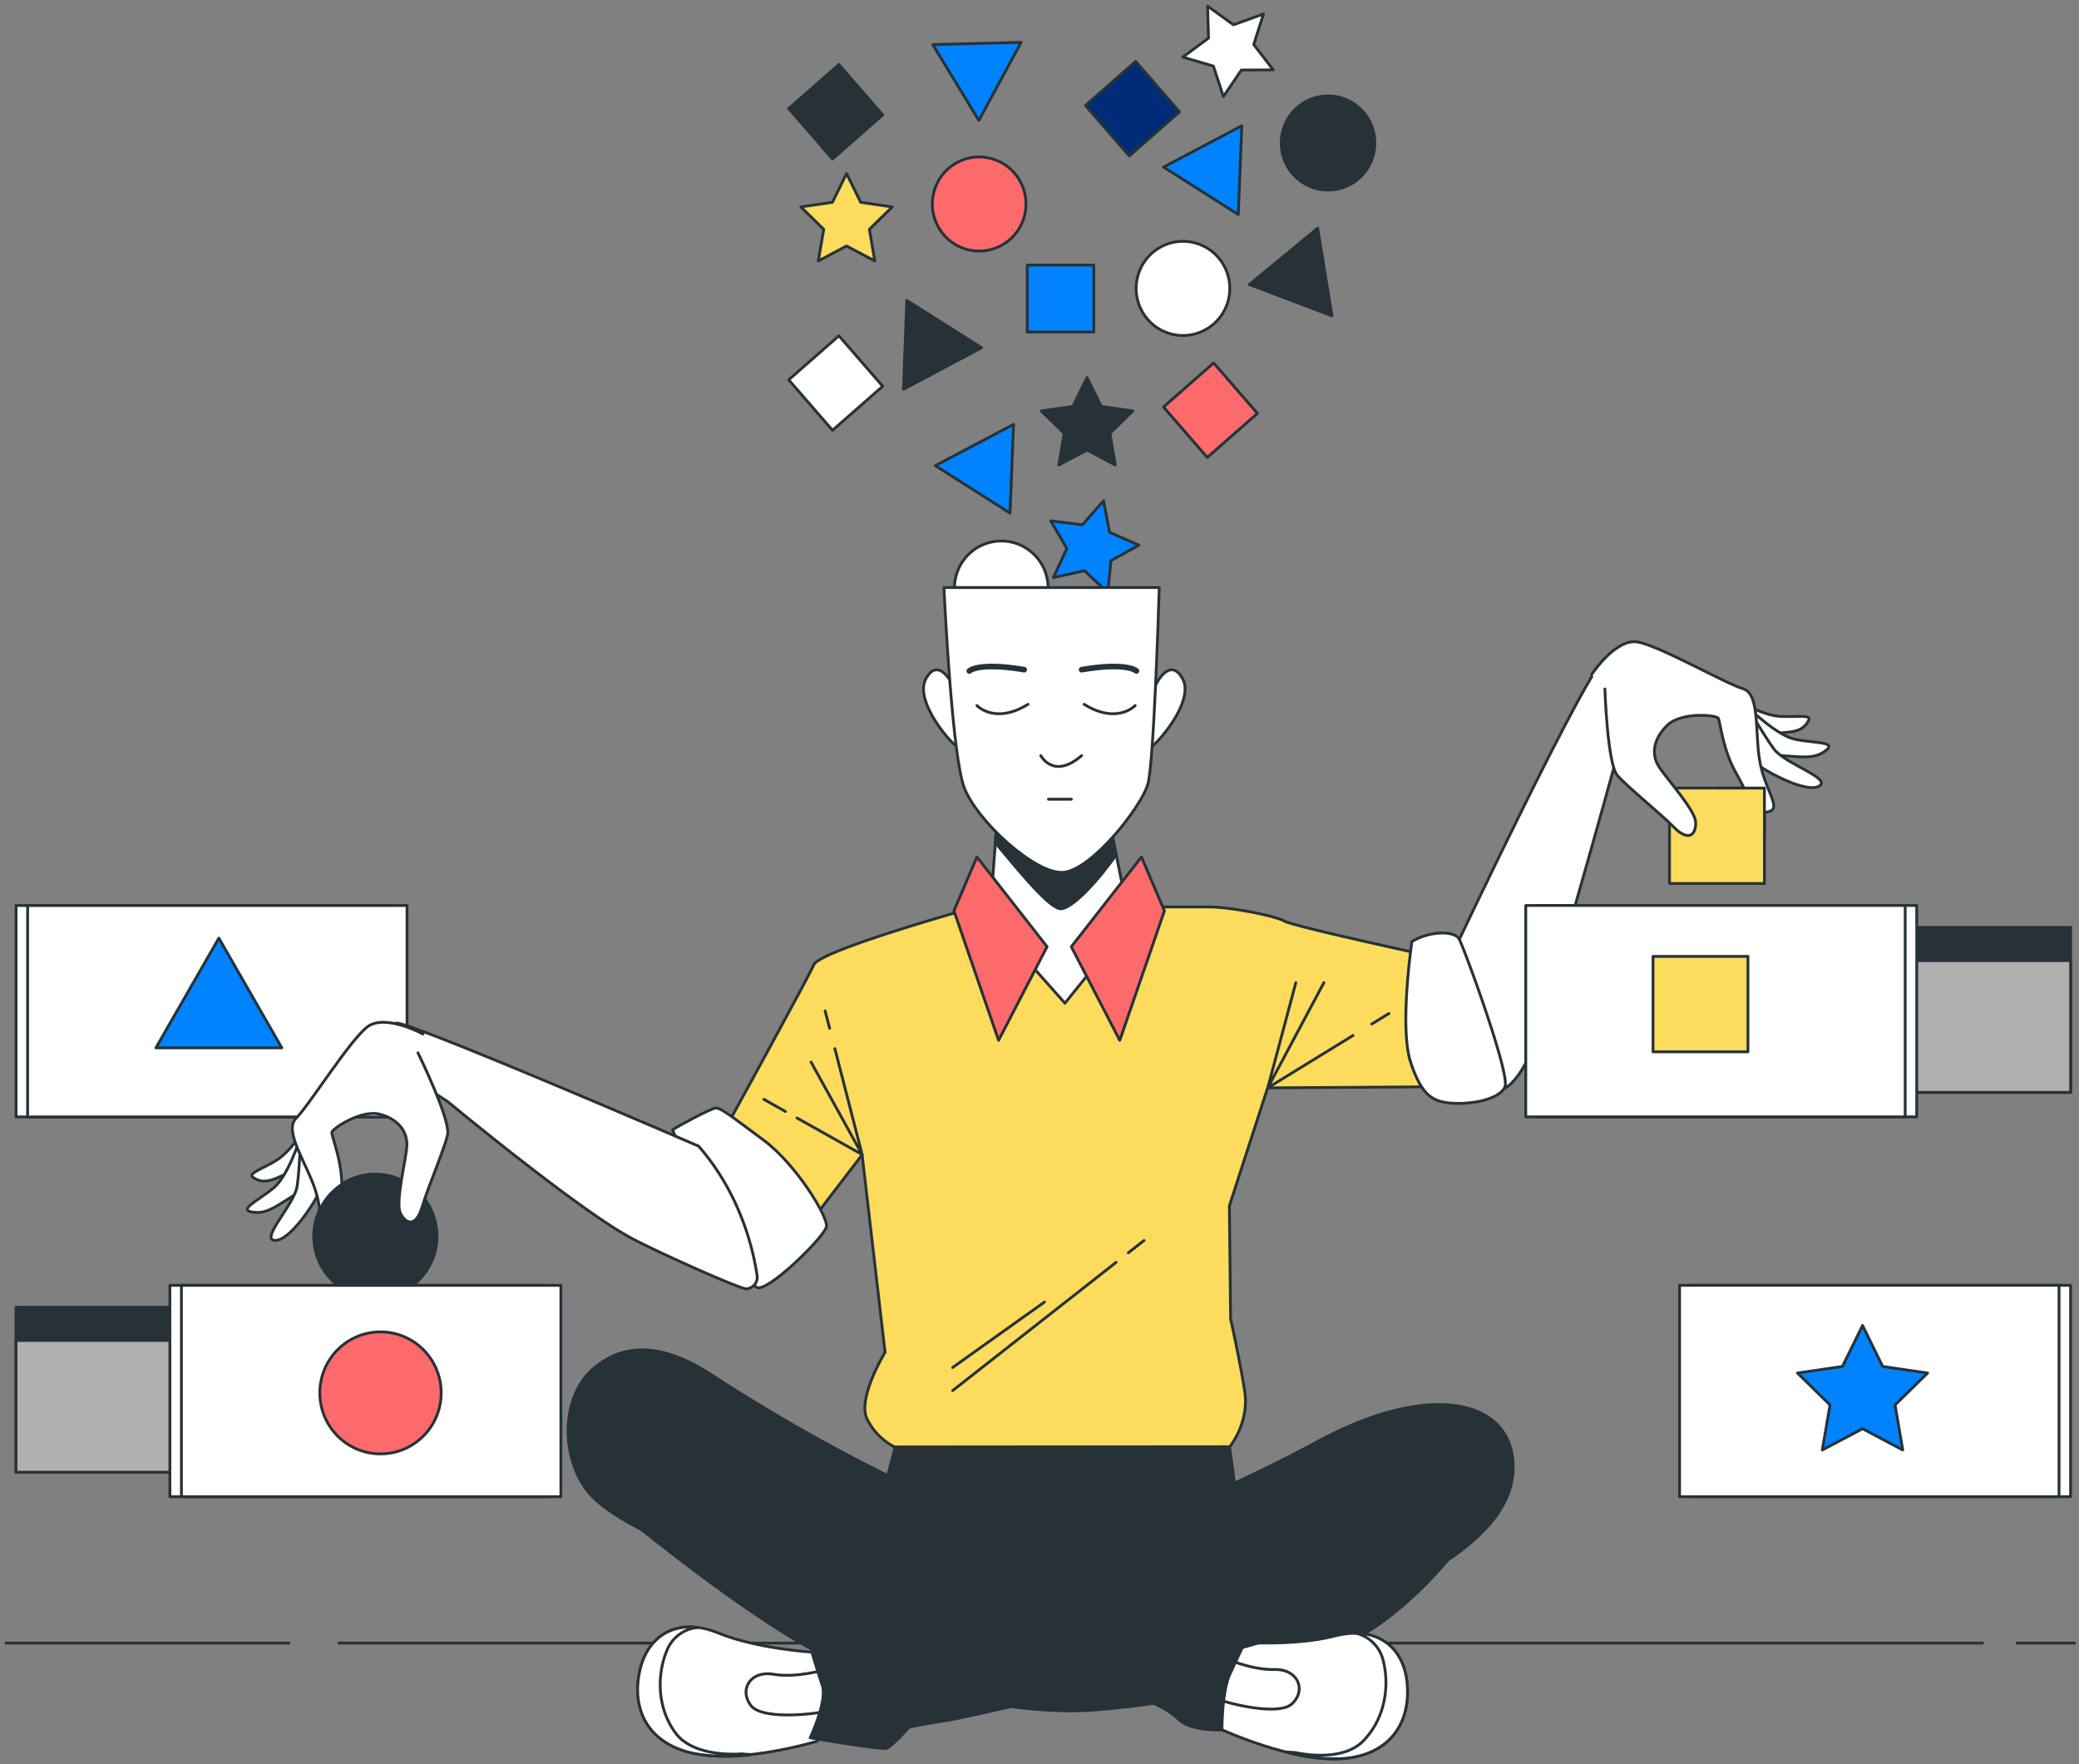 <svg width="409" height="347" fill="none" xmlns="http://www.w3.org/2000/svg"><rect width="100%" height="100%" fill="#808080" stroke="none"/><path d="M396.826 323.215h11.296M66.656 323.215h323.357M1.183 323.215H56.81" stroke="#263238" stroke-width=".555" stroke-linecap="round" stroke-linejoin="round"/><path d="M215.189 52.14h-13.101v13.173h13.101V52.14Z" fill="#0183FF" stroke="#263238" stroke-width=".555" stroke-linecap="round" stroke-linejoin="round"/><path d="m238.761 71.394-9.872 8.662 8.615 9.925 9.871-8.661-8.614-9.925Z" fill="#FC6A6B" stroke="#263238" stroke-width=".555" stroke-linecap="round" stroke-linejoin="round"/><path d="m165.036 12.689-9.871 8.66 8.614 9.926 9.871-8.661-8.614-9.925Z" fill="#263238" stroke="#263238" stroke-width=".555" stroke-linecap="round" stroke-linejoin="round"/><path d="m165.037 66.054-9.872 8.661 8.615 9.926 9.871-8.662-8.614-9.925Z" fill="#fff" stroke="#263238" stroke-width=".555" stroke-linecap="round" stroke-linejoin="round"/><path d="m223.421 12.092-9.872 8.662 8.615 9.925 9.871-8.661-8.614-9.926Z" fill="#002C77" stroke="#263238" stroke-width=".555" stroke-linecap="round" stroke-linejoin="round"/><path d="m213.845 74.279 2.786 5.657 6.211.907-4.494 4.403 1.061 6.218-5.564-2.936-5.547 2.936 1.053-6.218-4.485-4.403 6.201-.907 2.778-5.657Z" fill="#263238" stroke="#263238" stroke-width=".555" stroke-linecap="round" stroke-linejoin="round"/><path d="m166.543 34.137 2.777 5.657 6.211.907-4.494 4.403 1.061 6.227-5.555-2.945-5.556 2.945 1.061-6.227-4.494-4.403 6.211-.907 2.778-5.657Z" fill="#FDDB5D" stroke="#263238" stroke-width=".555" stroke-linecap="round" stroke-linejoin="round"/><path d="m248.558 2.748-1.911 6.013 3.84 4.99-6.273.026-3.538 5.213-1.964-5.987-6.024-1.77 5.06-3.735-.186-6.307 5.095 3.692 5.901-2.135Z" fill="#fff" stroke="#263238" stroke-width=".555" stroke-linecap="round" stroke-linejoin="round"/><path d="m206.705 102.457 6.228.774 4.167-4.714 1.194 6.191 5.75 2.535-5.493 3.051-.611 6.279-4.591-4.314-6.122 1.361 2.654-5.719-3.176-5.444Z" fill="#0183FF" stroke="#263238" stroke-width=".555" stroke-linecap="round" stroke-linejoin="round"/><path d="M241.687 58.871c1.174-4.975-1.887-9.966-6.835-11.146-4.949-1.18-9.912 1.898-11.086 6.874-1.174 4.975 1.887 9.966 6.836 11.146 4.949 1.18 9.912-1.898 11.085-6.874ZM203.495 122.227c3.597-3.616 3.597-9.479 0-13.095a9.174 9.174 0 0 0-13.024 0c-3.596 3.616-3.596 9.479 0 13.095a9.174 9.174 0 0 0 13.024 0Z" fill="#fff" stroke="#263238" stroke-width=".555" stroke-linecap="round" stroke-linejoin="round"/><path d="M264.493 36.801c4.764-1.791 7.181-7.127 5.399-11.916-1.782-4.79-7.088-7.22-11.852-5.429-4.763 1.792-7.181 7.127-5.399 11.917s7.089 7.22 11.852 5.428Z" fill="#263238" stroke="#263238" stroke-width=".555" stroke-linecap="round" stroke-linejoin="round"/><path d="M201.59 42.266c1.174-4.975-1.887-9.966-6.835-11.146-4.949-1.18-9.913 1.898-11.086 6.873-1.174 4.976 1.887 9.967 6.836 11.146 4.949 1.18 9.912-1.897 11.085-6.873Z" fill="#FC6A6B" stroke="#263238" stroke-width=".555" stroke-linecap="round" stroke-linejoin="round"/><path d="m193.108 68.4-14.72-9.304-.646 17.469 15.366-8.165ZM262.04 62.138l-2.813-17.247-13.447 11.074 16.26 6.173Z" fill="#263238" stroke="#263238" stroke-width=".555" stroke-linecap="round" stroke-linejoin="round"/><path d="m198.699 100.936.699-17.46-15.393 8.12 14.694 9.34ZM243.604 42.205l.699-17.47-15.393 8.13 14.694 9.34ZM183.501 8.77l9.067 14.916 8.316-15.352-17.383.435Z" fill="#0183FF" stroke="#263238" stroke-width=".555" stroke-linecap="round" stroke-linejoin="round"/><path d="M3.157 219.707h74.646v-41.582H3.157v41.582Z" fill="#fff" stroke="#263238" stroke-width=".555" stroke-linecap="round" stroke-linejoin="round"/><path d="M5.43 219.707h74.647v-41.582H5.43v41.582Z" fill="#fff" stroke="#263238" stroke-width=".555" stroke-linecap="round" stroke-linejoin="round"/><path d="M43.054 184.538 30.67 206.116h24.77l-12.385-21.578Z" fill="#0183FF" stroke="#263238" stroke-width=".555" stroke-linecap="round" stroke-linejoin="round"/><path d="M407.344 252.831h-74.647v41.583h74.647v-41.583Z" fill="#fff" stroke="#263238" stroke-width=".555" stroke-linecap="round" stroke-linejoin="round"/><path d="M405.071 252.831h-74.647v41.583h74.647v-41.583Z" fill="#fff" stroke="#263238" stroke-width=".555" stroke-linecap="round" stroke-linejoin="round"/><path d="m366.42 260.73 3.954 8.067 8.847 1.29-6.405 6.28 1.512 8.859-7.908-4.181-7.918 4.181 1.513-8.859-6.405-6.28 8.846-1.29 3.964-8.067Z" fill="#0183FF" stroke="#263238" stroke-width=".555" stroke-linecap="round" stroke-linejoin="round"/><path d="M190.181 178.916s-28.858 8.077-30.078 10.852c-1.221 2.775-17.57 32.545-17.57 32.545l14.553 21.197 12.518-16.358 4.511 38.861s-5.52 9.082-3.538 13.12a12.31 12.31 0 0 0 5.52 5.55h65.756s4.016-4.794 3.008-11.1c-1.009-6.307-2.76-14.134-2.76-14.134l-.248-22.237 7.528-23.215 36.89-.249-6.245-25.999s-25.602-5.551-27.354-6.565c-1.751-1.014-10.545-2.775-14.809-2.775h-12.049l-33.378-.249-2.255.756Z" fill="#FDDB5D" stroke="#263238" stroke-width=".555" stroke-linecap="round" stroke-linejoin="round"/><path d="m164.242 206.285 5.361 20.823-10.041-18.172M162.323 198.849l.884 3.416M154.52 218.64l-4.237-2.384M169.603 227.108l-12.818-7.196M254.928 193.299l-5.52 20.689 11.04-20.689M269.861 201.438l3.388-2.082M249.408 213.988l16.773-10.3M221.975 246.436l3.087-2.419M187.42 273.538l32.157-25.225M205.485 256.122l-18.065 12.871" stroke="#263238" stroke-width=".555" stroke-linecap="round" stroke-linejoin="round"/><path d="m196.205 160.744-1.504 19.933 14.8 16.66 12.801-15.904-4.016-19.675-22.081-1.014Z" fill="#fff" stroke="#263238" stroke-width=".555" stroke-linecap="round" stroke-linejoin="round"/><path d="m218.286 161.758-22.117-1.014-.362 5.035c3.299 3.851 9.908 12.274 12.579 12.95 2.239.561 7.962-5.906 11.191-10.558l-1.291-6.413Z" fill="#263238" stroke="#263238" stroke-width=".555" stroke-linecap="round" stroke-linejoin="round"/><path d="m192.188 168.572 13.801 17.656-9.537 18.421-8.784-25.484 4.52-10.593ZM224.558 168.572l-13.801 17.656 9.537 18.421 8.784-25.484-4.52-10.593Z" fill="#FC6A6B" stroke="#263238" stroke-width=".555" stroke-linecap="round" stroke-linejoin="round"/><path d="M187.429 134.754s-2.76-5.799-5.264-1.263c-2.503 4.536 5.521 13.609 6.564 13.609 1.044 0-1.3-12.346-1.3-12.346ZM227.336 134.754s2.76-5.799 5.308-1.263c2.547 4.536-5.556 13.609-6.564 13.609-1.009 0 1.256-12.346 1.256-12.346Z" fill="#fff" stroke="#263238" stroke-width=".555" stroke-linecap="round" stroke-linejoin="round"/><path d="M185.704 115.577c.195 4.136 1.654 33.275 3.99 39.368 2.504 6.555 14.048 17.158 19.568 16.651 5.521-.507 15.314-12.871 16.57-17.407 1.123-4.083 2.052-32.848 2.229-38.612h-42.357Z" fill="#fff" stroke="#263238" stroke-width=".555" stroke-linecap="round" stroke-linejoin="round"/><path d="M192.197 138.792s3.539 3.789 10.041-.249M223.319 138.792s-3.538 3.789-10.04-.249M204.751 148.639s2.503 4.794 8.032 0M206.255 157.213h4.52" stroke="#263238" stroke-width=".555" stroke-linecap="round" stroke-linejoin="round"/><path d="M190.694 131.979s1.769-1.779 10.792-.249M223.567 131.979s-1.769-1.779-10.784-.249" stroke="#263238" stroke-width="1.11" stroke-linecap="round" stroke-linejoin="round"/><path d="M286.041 186.993s27.097-57.282 29.857-57.531c2.76-.249 6.024 3.558 5.024 8.574-.999 5.017-14.8 53.537-17.808 63.588-3.007 10.051-7.032 14.125-10.288 12.871-3.255-1.254-6.785-27.502-6.785-27.502ZM132.306 222.26s13.854 31.639 17.074 31.078c3.22-.56 12.81-10.175 13.208-12.025.398-1.851-5.945-12.284-12.385-17.052-6.44-4.767-8.502-6.457-9.492-6.288-.991.169-6.83 3.238-8.405 4.287Z" fill="#fff" stroke="#263238" stroke-width=".555" stroke-linecap="round" stroke-linejoin="round"/><path d="M277.761 185.223s-2.504 16.9-.248 23.722c2.256 6.822 4.52 7.818 8.28 8.067 3.76.249 9.289-.756 10.289-3.273.999-2.517-8.024-27.253-9.033-29.023-1.008-1.77-6.024-1.513-9.288.507ZM84.89 214.646a60.177 60.177 0 0 0-6.255-3.78s-4.008-1.094-4.901-4.776c-.894-3.683 4.264-4.839 4.264-4.839 3.3-.062 59.439 24.211 59.439 24.211 9.519 10.887 11.209 23.651 11.501 25.395a2.302 2.302 0 0 1-.454 1.801 2.28 2.28 0 0 1-1.634.867c-.991.169-17.843-7.356-22.877-10.095-10.686-5.827-35.943-26.774-35.943-26.774l-3.14-2.01ZM59.456 222.812s-2.406 3.709-4.928 5.336c-2.52 1.628-5.847 2.669-4.786 3.416 1.062.747 2.318 1.245 4.92.08 2.6-1.165 5.66-2.393 5.66-2.393s2.725-7.293-.866-6.439Z" fill="#fff" stroke="#263238" stroke-width=".555" stroke-linecap="round" stroke-linejoin="round"/><path d="M58.97 224.075s-2.265 7.204-5.123 9.588c-2.857 2.384-6.98 4.27-4.326 4.741 2.654.471 4.308-.747 7.891-3.015 3.583-2.268 4.671-4.101 4.15-8.477-.523-4.376-1.107-4.981-2.593-2.837Z" fill="#fff" stroke="#263238" stroke-width=".555" stroke-linecap="round" stroke-linejoin="round"/><path d="M59.217 221.442s-.212 8.263-.76 11.883c-.55 3.62-7.308 10.442-4.424 10.674 2.884.231 7.864-7.241 9.014-10.025 1.15-2.784 1.99-3.406 1.106-5.835-.884-2.428-4.237-9.401-4.936-6.697Z" fill="#fff" stroke="#263238" stroke-width=".555" stroke-linecap="round" stroke-linejoin="round"/><path d="M82.768 251.405c4.53-4.949 4.21-12.652-.711-17.206-4.922-4.554-12.584-4.234-17.113.715s-4.21 12.652.712 17.206c4.921 4.553 12.583 4.233 17.112-.715Z" fill="#263238" stroke="#263238" stroke-width=".555" stroke-linecap="round" stroke-linejoin="round"/><path d="M83.217 203.403s-7.484-4.1-10.987-1.378c-3.503 2.721-11.377 15.343-13.969 17.94-2.592 2.598 2.256 9.011 3.92 14.597 1.663 5.585.327 10.042 3.193 9.072 2.866-.969 1.68-3.816 1.876-9.491.194-5.674-2.08-10.673-1.965-11.403.115-.729 5.76-4.527 9.44-3.557 3.68.969 5.511 3.495 5.308 6.359-.204 2.864-2.31 10.976-1.239 13.138 1.07 2.161 3.043 2.757 4.229-1.21 1.185-3.967 4.361-11.332 5.025-14.231.663-2.9-5.821-16.135-5.821-16.135" fill="#fff"/><path d="M83.217 203.403s-7.484-4.1-10.987-1.378c-3.503 2.721-11.377 15.343-13.969 17.94-2.592 2.598 2.256 9.011 3.92 14.597 1.663 5.585.327 10.042 3.193 9.072 2.866-.969 1.68-3.816 1.876-9.491.194-5.674-2.08-10.673-1.965-11.403.115-.729 5.76-4.527 9.44-3.557 3.68.969 5.511 3.495 5.308 6.359-.204 2.864-2.31 10.976-1.239 13.138 1.07 2.161 3.043 2.757 4.229-1.21 1.185-3.967 4.361-11.332 5.025-14.231.663-2.9-5.821-16.135-5.821-16.135" stroke="#263238" stroke-width=".555" stroke-linecap="round" stroke-linejoin="round"/><path d="M67.532 253.569a12.166 12.166 0 0 1-4.91-5.847 12.249 12.249 0 0 1-.475-7.639 12.19 12.19 0 0 1 4.15-6.416 12.076 12.076 0 0 1 7.136-2.663" fill="#263238"/><path d="M67.532 253.569a12.166 12.166 0 0 1-4.91-5.847 12.249 12.249 0 0 1-.475-7.639 12.19 12.19 0 0 1 4.15-6.416 12.076 12.076 0 0 1 7.136-2.663" stroke="#263238" stroke-width=".555" stroke-linecap="round" stroke-linejoin="round"/><path d="M343.18 138.543s3.849 2.135 6.839 2.357c2.99.223 6.405-.427 5.821.747-.584 1.174-1.46 2.188-4.3 2.411-2.839.222-6.121.569-6.121.569s-5.813-5.132-2.239-6.084Z" fill="#fff" stroke="#263238" stroke-width=".555" stroke-linecap="round" stroke-linejoin="round"/><path d="M344.198 139.424s5.379 5.283 9.015 6.021c3.636.739 8.156.454 6.042 2.135-2.115 1.681-4.158 1.388-8.378 1.085-4.22-.302-6.042-1.405-7.634-5.505-1.593-4.101-1.38-4.91.955-3.736Z" fill="#fff" stroke="#263238" stroke-width=".555" stroke-linecap="round" stroke-linejoin="round"/><path d="M342.738 137.227s4.069 7.187 6.246 10.113c2.176 2.926 11.35 5.737 8.943 7.267-2.406 1.53-10.332-2.668-12.659-4.563-2.327-1.895-3.344-2.055-3.707-4.616-.362-2.562-.672-10.256 1.177-8.201Z" fill="#fff" stroke="#263238" stroke-width=".555" stroke-linecap="round" stroke-linejoin="round"/><path d="M347.117 155.016h-18.675v18.777h18.675v-18.777Z" fill="#FDDB5D" stroke="#263238" stroke-width=".555" stroke-linecap="round" stroke-linejoin="round"/><path d="M313.111 132.708s4.68-7.169 9.041-6.422c4.362.747 17.242 8.157 20.737 9.189 3.494 1.031 2.247 9.01 3.397 14.72 1.15 5.711 4.423 9.011 1.442 9.518-2.982.507-3.274-2.571-6.104-7.481-2.831-4.91-3.185-10.398-3.619-10.985-.433-.587-7.21-1.263-9.978 1.406-2.769 2.668-3.221 5.71-1.69 8.129 1.53 2.42 7.192 8.575 7.254 10.994.062 2.42-1.389 3.878-4.291.943-2.901-2.935-9.165-7.925-11.128-10.202-1.964-2.277-2.442-16.989-2.442-16.989" fill="#fff"/><path d="M313.111 132.708s4.68-7.169 9.041-6.422c4.362.747 17.242 8.157 20.737 9.189 3.494 1.031 2.247 9.01 3.397 14.72 1.15 5.711 4.423 9.011 1.442 9.518-2.982.507-3.274-2.571-6.104-7.481-2.831-4.91-3.185-10.398-3.619-10.985-.433-.587-7.21-1.263-9.978 1.406-2.769 2.668-3.221 5.71-1.69 8.129 1.53 2.42 7.192 8.575 7.254 10.994.062 2.42-1.389 3.878-4.291.943-2.901-2.935-9.165-7.925-11.128-10.202-1.964-2.277-2.442-16.989-2.442-16.989" stroke="#263238" stroke-width=".555" stroke-linecap="round" stroke-linejoin="round"/><path d="M337.82 155.025h9.297v9.482" fill="#FDDB5D"/><path d="M337.82 155.025h9.297v9.482" stroke="#263238" stroke-width=".555" stroke-linecap="round" stroke-linejoin="round"/><path d="m176.123 284.639-4.423 16.686-47.47-2.063s28.689 23.695 42.684 28.463c13.995 4.767 33.13 9.962 49.178 8.583 16.047-1.379 31.759-4.447 47.771-12.364 16.012-7.916 25.655-23.348 25.655-23.348h-45.445l-2.194-16.011-65.756.054Z" fill="#263238" stroke="#263238" stroke-width=".555" stroke-linecap="round" stroke-linejoin="round"/><path d="M243.782 323.046s10.916.809 18.781-1.227c7.864-2.037 13.535 1.859 14.251 9.232.717 7.374-2.954 14.152-12.712 14.89-9.758.738-23.7-5.684-23.7-5.684s-3.822-9.882 3.38-17.211Z" fill="#fff" stroke="#263238" stroke-width=".555" stroke-linecap="round" stroke-linejoin="round"/><path d="M254.83 344.74s9.033 2.179 13.376-2.295c4.344-4.474 5.22-10.913 3.857-16.01a7.257 7.257 0 0 0-1.966-3.337 7.195 7.195 0 0 0-3.395-1.84c5.653.062 9.528 3.763 10.112 9.784.716 7.383-2.955 14.152-12.713 14.89a36.235 36.235 0 0 1-11.137-1.307l1.866.115ZM240.756 326.106s5.458 2.437 9.952 2.304c4.494-.134 6.379 3.878 3.539 6.679-2.84 2.802-14.491-.489-15.517-1.191-1.026-.703-.681-5.729 2.026-7.792Z" fill="#fff" stroke="#263238" stroke-width=".555" stroke-linecap="round" stroke-linejoin="round"/><path d="M189.782 297.349a346.076 346.076 0 0 1-49.478-26.684c-8.13-5.39-16.269-7.436-23.293-1.672-7.024 5.764-6.653 18.403-.929 24.905 5.724 6.502 23.487 13.013 40.314 20.084 16.826 7.072 50.84 15.237 60.642 17.843s12.571 4.278 14.977 6.511c2.407 2.233 8.387 1.948 8.387 1.948s-.062-7.525 1.601-11.065a947.266 947.266 0 0 0 2.769-5.942s-2.955-2.232-5.733-4.278c-2.777-2.046-3.538-.56-9.244-4.278-6.334-4.11-14.101-6.574-21.064-9.349a553.462 553.462 0 0 1-18.949-8.023Z" fill="#263238" stroke="#263238" stroke-width=".555" stroke-linecap="round" stroke-linejoin="round"/><path d="M159.731 324.994s-10.935-.685-18.445-3.771c-7.511-3.087-13.659 0-15.367 7.204-1.707 7.205 1.027 14.427 10.616 16.482 9.59 2.055 24.24-2.401 24.24-2.401s5.095-9.251-1.044-17.514Z" fill="#fff" stroke="#263238" stroke-width=".555" stroke-linecap="round" stroke-linejoin="round"/><path d="M145.851 344.998s-9.245.89-12.943-4.091c-3.698-4.981-3.698-11.563-1.663-16.358a7.22 7.22 0 0 1 2.394-3.042 7.174 7.174 0 0 1 3.613-1.361c-5.609-.702-9.944 2.429-11.333 8.299-1.707 7.214 1.027 14.427 10.616 16.482 3.703.652 7.483.727 11.209.222l-1.893-.151Z" fill="#fff" stroke="#263238" stroke-width=".555" stroke-linecap="round" stroke-linejoin="round"/><path d="M162.314 328.454s-5.733 1.672-10.173.889c-4.441-.782-6.839 2.98-4.424 6.138 2.415 3.157 14.429 1.485 15.535.934 1.106-.552 1.459-5.542-.938-7.961Z" stroke="#263238" stroke-width=".555" stroke-linecap="round" stroke-linejoin="round"/><path d="M173.045 322.263s63.181-26.088 85.713-38.452c22.532-12.363 38.925-8.583 38.925 4.804 0 13.386-18.445 22.325-33.121 28.845-14.677 6.52-71.719 19.915-78.203 20.947-6.485 1.032-7.52 1.37-7.52 1.37s-3.415 3.78-4.423 4.118c-1.009.338-15.039-2.055-15.039-2.055s3.415-7.213 2.388-10.3a236.946 236.946 0 0 1-2.043-6.528s7.856-5.835 13.323-2.749ZM407.353 182.43h-37.58v32.456h37.58V182.43Z" fill="#263238" stroke="#263238" stroke-width=".555" stroke-linecap="round" stroke-linejoin="round"/><path d="M407.353 188.967h-37.58v25.919h37.58v-25.919Z" fill="#B0B0B0" stroke="#263238" stroke-width=".555" stroke-linecap="round" stroke-linejoin="round"/><path d="M377.08 178.116h-74.646v41.582h74.646v-41.582Z" fill="#fff" stroke="#263238" stroke-width=".555" stroke-linecap="round" stroke-linejoin="round"/><path d="M374.806 178.116H300.16v41.582h74.646v-41.582Z" fill="#fff" stroke="#263238" stroke-width=".555" stroke-linecap="round" stroke-linejoin="round"/><path d="M343.871 188.131h-18.675v18.777h18.675v-18.777Z" fill="#FDDB5D" stroke="#263238" stroke-width=".555" stroke-linecap="round" stroke-linejoin="round"/><path d="M3.148 289.593h37.58v-32.457H3.148v32.457Z" fill="#263238" stroke="#263238" stroke-width=".555" stroke-linecap="round" stroke-linejoin="round"/><path d="M3.148 289.602h37.58v-25.919H3.148v25.919Z" fill="#B0B0B0" stroke="#263238" stroke-width=".555" stroke-linecap="round" stroke-linejoin="round"/><path d="M33.42 294.423h74.647V252.84H33.421v41.583Z" fill="#fff" stroke="#263238" stroke-width=".555" stroke-linecap="round" stroke-linejoin="round"/><path d="M35.694 294.423h74.647V252.84H35.694v41.583Z" fill="#fff" stroke="#263238" stroke-width=".555" stroke-linecap="round" stroke-linejoin="round"/><path d="M82.934 282.827c4.852-4.486 5.168-12.077.707-16.955a11.888 11.888 0 0 0-16.862-.71c-4.852 4.485-5.168 12.076-.707 16.954s12.01 5.196 16.862.711Z" fill="#FC6A6B" stroke="#263238" stroke-width=".555" stroke-linecap="round" stroke-linejoin="round"/></svg>